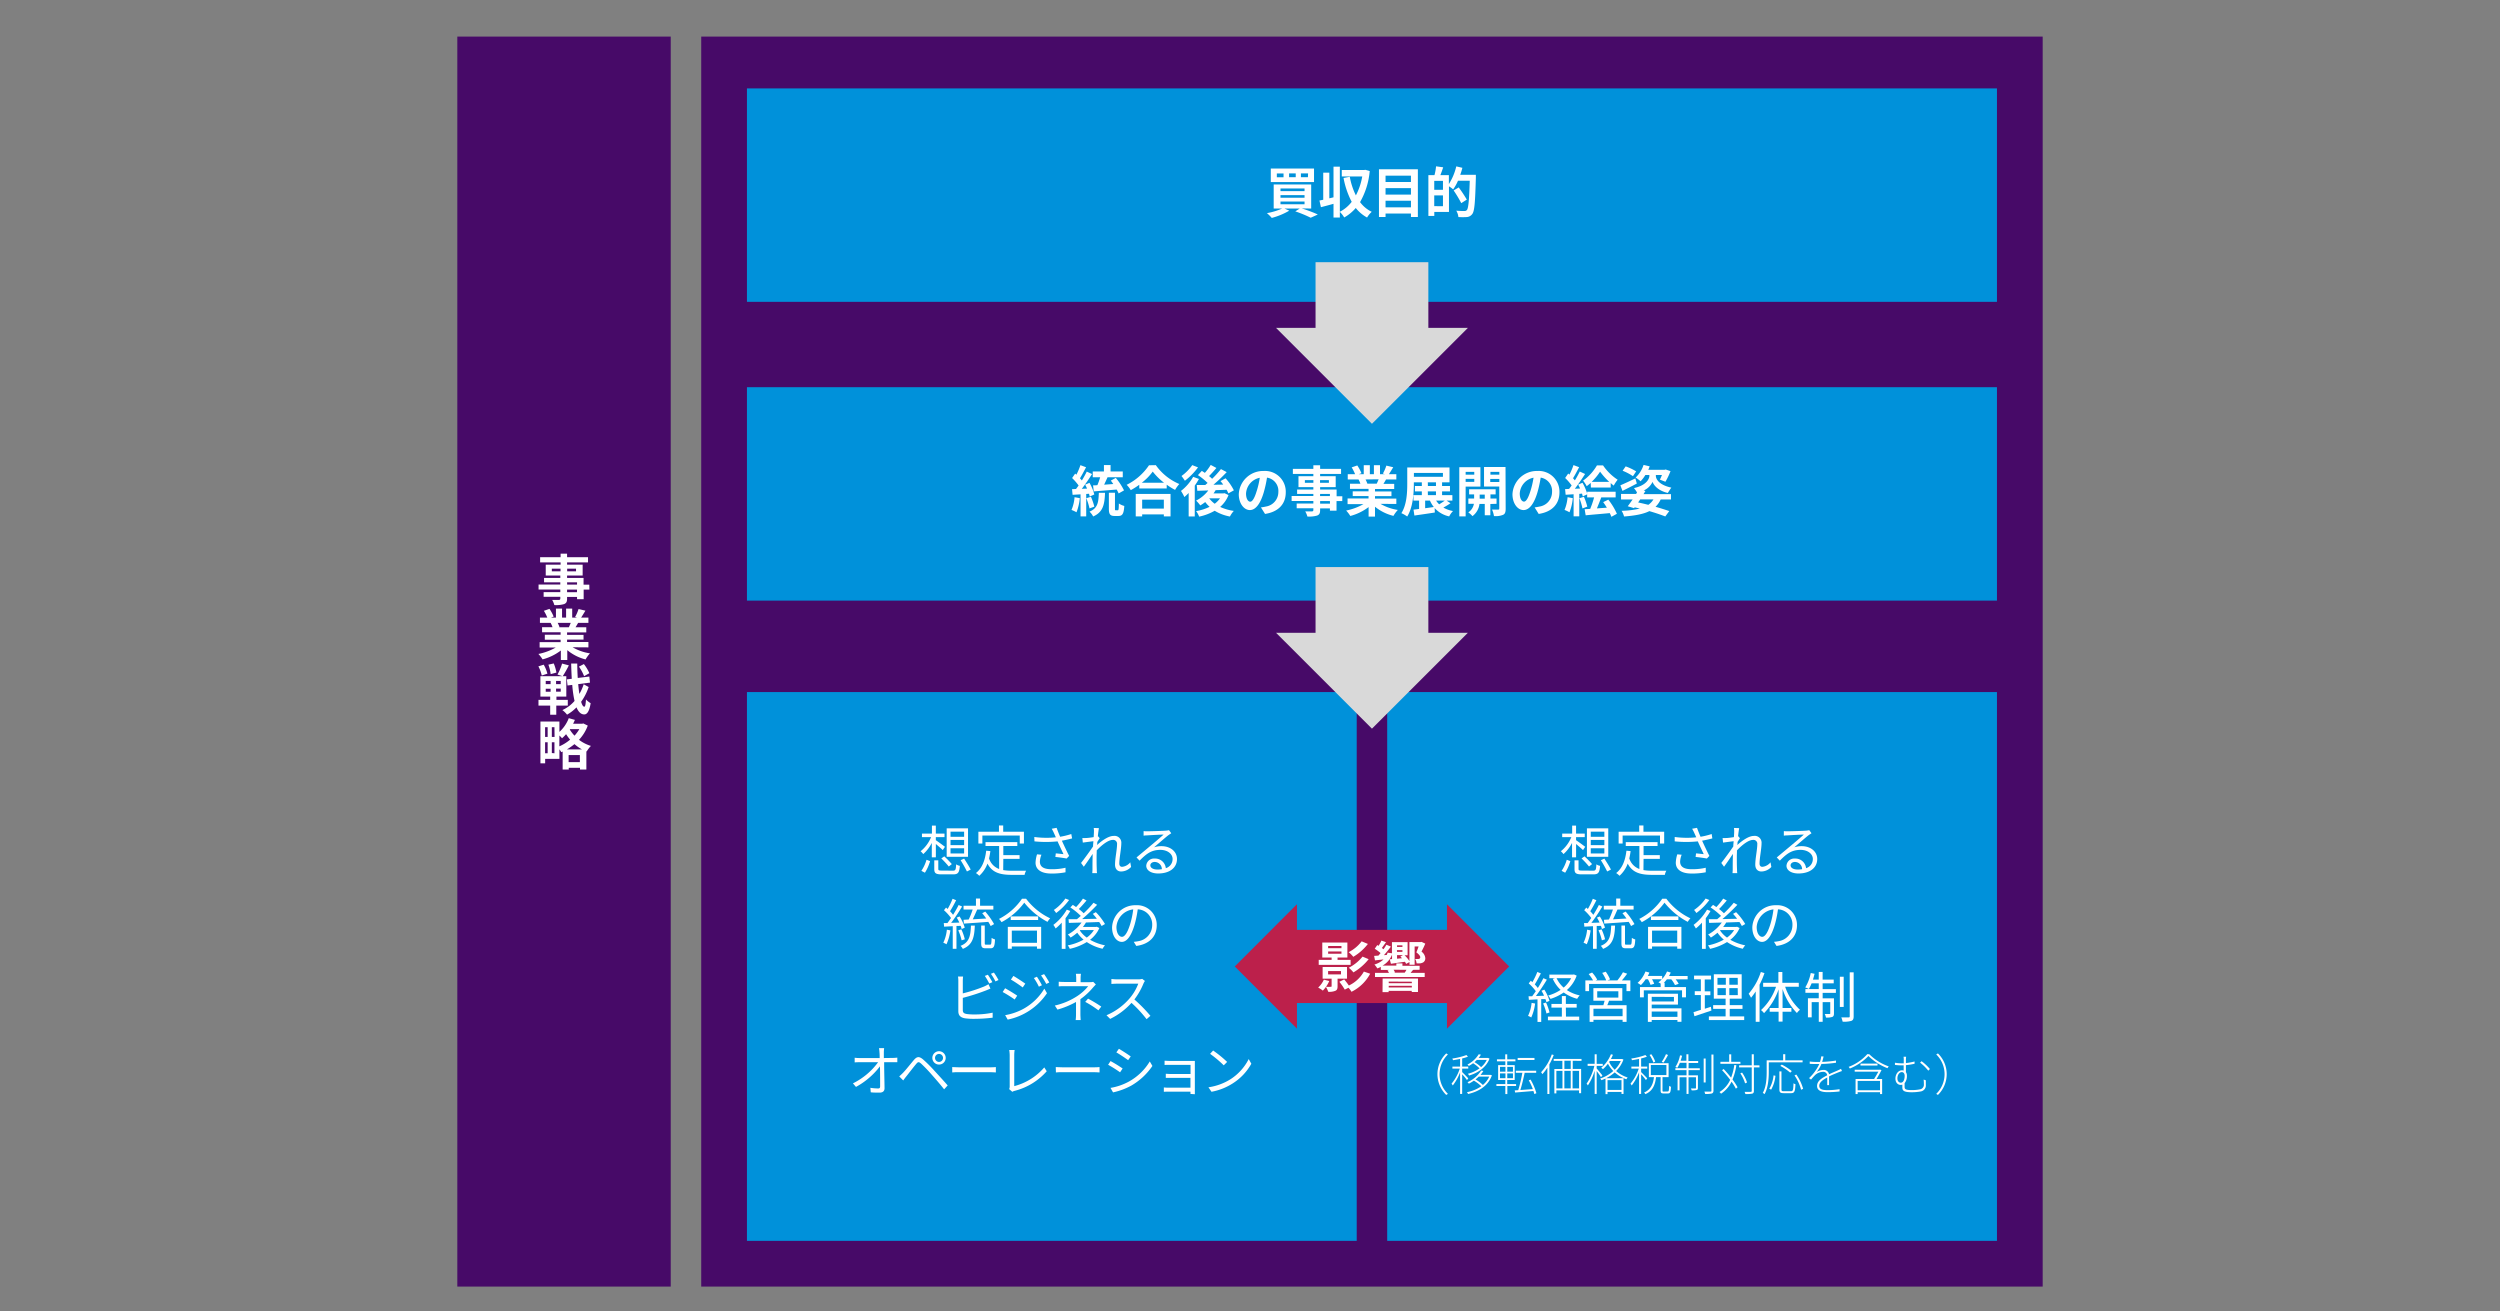 <svg xmlns="http://www.w3.org/2000/svg" viewBox="0 0 820 430"><rect x="0" y="0" width="820" height="430" fill="#808080" stroke="none"/><defs><style>.cls-1{fill:#470a68;}.cls-2{fill:#0091da;}.cls-3{fill:#fff;}.cls-4,.cls-6,.cls-8{fill:none;}.cls-4{stroke:#d9d9d9;stroke-width:37px;}.cls-4,.cls-6{stroke-miterlimit:10;}.cls-5{fill:#d9d9d9;}.cls-6{stroke:#bc204b;stroke-width:24px;}.cls-7{fill:#bc204b;}</style></defs><g id="レイヤー_2" data-name="レイヤー 2"><g id="レイヤー_1-2" data-name="レイヤー 1"><rect class="cls-1" x="230" y="12" width="440" height="410"/><rect class="cls-1" x="150" y="12" width="70" height="410"/><rect class="cls-2" x="245" y="29" width="410" height="70"/><path class="cls-3" d="M427,68.36c1.91.61,4,1.4,5.24,2l-2.33,1.06a39.2,39.2,0,0,0-5.05-2.09l1.45-.93h-5l1.57.7a23,23,0,0,1-5.74,2.38,13.87,13.87,0,0,0-1.59-1.57,21.79,21.79,0,0,0,5-1.51h-2.78v-7.9h12.3v7.9Zm4-8.64H416.82V55.29H431ZM421,56.89H418.8v1.25H421Zm-1,5.8h7.89v-.88H420Zm0,2.16h7.89V64H420ZM420,67h7.89v-.9H420Zm5-10.12h-2.18v1.25h2.18Zm4.05,0H426.7v1.25H429Z"/><path class="cls-3" d="M449.27,56.1a24.84,24.84,0,0,1-3.17,10.19,10.4,10.4,0,0,0,3.83,3.19,7.77,7.77,0,0,0-1.53,1.87,12.24,12.24,0,0,1-3.71-3.13,14.17,14.17,0,0,1-3.79,3.11,8.32,8.32,0,0,0-1.43-1.82v1.84h-2.08v-4.5c-1.44.41-2.9.79-4.13,1.11l-.48-2.19,1.24-.25V56.64h2v8.41l1.37-.33V54.66h2.08v14.8a11.59,11.59,0,0,0,3.89-3.26,27.5,27.5,0,0,1-2.68-7.83l2.05-.38a22.77,22.77,0,0,0,2,6.1,21.08,21.08,0,0,0,2.09-6.22H440.1V55.76h7.35l.36-.07Z"/><path class="cls-3" d="M465.06,55.53V71.17h-2.27V70.05h-8.33v1.12H452.3V55.53Zm-10.6,2.08v2.08h8.33V57.61Zm0,4.09v2.12h8.33V61.7ZM462.79,68V65.84h-8.33V68Z"/><path class="cls-3" d="M484.08,57.33s0,.72,0,1c-.23,8-.43,10.91-1.17,11.86a2.42,2.42,0,0,1-1.73,1,21.08,21.08,0,0,1-2.83,0,4.89,4.89,0,0,0-.7-2.09c1.16.11,2.22.11,2.69.11a1,1,0,0,0,.79-.31c.52-.58.75-3.28.95-9.63h-3.85a15.36,15.36,0,0,1-1.59,2.84,12.52,12.52,0,0,0-1.38-1v8.4h-4.81v1.32h-1.94V57.45h2a18.28,18.28,0,0,0,.52-2.9l2.34.33c-.3.9-.63,1.8-.93,2.57h2.79v2.92a18.63,18.63,0,0,0,2.43-5.8l2,.47a21.49,21.49,0,0,1-.7,2.29Zm-10.79,2h-2.86v2.92h2.86Zm0,8.3V64.09h-2.86v3.53Zm6-1a38.74,38.74,0,0,0-2.5-4.16l1.67-1a44.21,44.21,0,0,1,2.65,4Z"/><rect class="cls-2" x="245" y="127" width="410" height="70"/><path class="cls-3" d="M354.17,163.39a16.68,16.68,0,0,1-1.08,4.64,10.78,10.78,0,0,0-1.64-.77,13,13,0,0,0,1-4.18Zm2.11-1.37v7.36h-1.86v-7.24l-2.61.16-.18-1.85,1.3-.06c.27-.34.56-.74.85-1.15a17.72,17.72,0,0,0-2.13-2.44l1-1.46.41.36a22.3,22.3,0,0,0,1.32-3.13l1.85.69c-.65,1.22-1.37,2.62-2,3.61.22.26.44.49.62.72.61-1,1.18-2,1.6-2.91l1.74.81c-1,1.56-2.23,3.38-3.36,4.84l1.73-.07c-.2-.45-.42-.9-.63-1.3l1.42-.59a15.46,15.46,0,0,1,1.58,3.81l-1.51.69a9.48,9.48,0,0,0-.23-.92Zm1.08,4.74a20.5,20.5,0,0,0-1.05-3.35l1.52-.47a20.11,20.11,0,0,1,1.11,3.24Zm5.09-5.13c-.14,3.81-.63,6.35-3.89,7.77a5.7,5.7,0,0,0-1.2-1.58c2.72-1.14,2.95-3.06,3.06-6.19Zm-3.92-2.43c.43,0,.92,0,1.42-.08a23.61,23.61,0,0,0,.9-2.57h-2.43v-1.91h3.67v-2.09h2.18v2.09h4v1.91h-5c-.36.81-.75,1.67-1.11,2.43l3-.22c-.27-.39-.54-.77-.81-1.13l1.63-.88a20.44,20.44,0,0,1,2.7,4.1l-1.76,1a11.94,11.94,0,0,0-.65-1.28l-7.52.61Zm8.08,8.17c.29,0,.34-.29.38-2.23a5.46,5.46,0,0,0,1.78.81c-.16,2.61-.65,3.29-1.94,3.29h-1.19c-1.57,0-1.93-.61-1.93-2.43v-5.2h2v5.18c0,.52,0,.58.29.58Z"/><path class="cls-3" d="M379.11,152.57a18,18,0,0,0,7.71,6.19,10.17,10.17,0,0,0-1.39,1.93,21.41,21.41,0,0,1-2.75-1.71v1.24h-9V159a25.27,25.27,0,0,1-2.79,1.77,8.54,8.54,0,0,0-1.35-1.75,19,19,0,0,0,7.33-6.41ZM372.52,162h11.42v7.38h-2.2v-.66h-7.11v.66h-2.11Zm9.27-3.67a20,20,0,0,1-3.69-3.65,18.25,18.25,0,0,1-3.58,3.65Zm-7.16,5.56v2.94h7.11v-2.94Z"/><path class="cls-3" d="M393.25,157.1a21.76,21.76,0,0,1-1.37,2.18V169.4h-2v-7.7a17.22,17.22,0,0,1-1.41,1.33,13.22,13.22,0,0,0-1.11-2,15.34,15.34,0,0,0,4-4.63Zm-.3-3.8a22.16,22.16,0,0,1-4.31,4.39,16.19,16.19,0,0,0-1.11-1.56,15.11,15.11,0,0,0,3.53-3.57Zm10,9.08a9.81,9.81,0,0,1-2.74,3.89,16.22,16.22,0,0,0,4.48,1.31,8,8,0,0,0-1.27,1.84,14.63,14.63,0,0,1-5-1.89,17.87,17.87,0,0,1-5.1,1.93,6.92,6.92,0,0,0-1-1.82,15.54,15.54,0,0,0,4.43-1.41,9.63,9.63,0,0,1-1.43-1.56,17.32,17.32,0,0,1-1.62,1.11,12.48,12.48,0,0,0-1.38-1.58,11.56,11.56,0,0,0,4-3.33l-3.6.11-.18-1.89c.81,0,1.75,0,2.77,0,.26-.22.53-.45.78-.68a20.9,20.9,0,0,0-3.17-2.57l1.28-1.39,1,.65a18.12,18.12,0,0,0,1.92-2.61l1.86,1c-.78.93-1.66,1.9-2.41,2.66.37.31.73.61,1,.9a31.4,31.4,0,0,0,2.9-3.19l1.89,1A56.63,56.63,0,0,1,398,159l3.22-.05c-.29-.41-.59-.79-.9-1.15l1.66-.92a17.56,17.56,0,0,1,2.73,3.95l-1.8,1a10,10,0,0,0-.59-1.19c-1.19.06-2.41.09-3.58.13-.22.36-.45.72-.7,1.06h3.25l.34-.07Zm-6.3,1.1a8.22,8.22,0,0,0,1.78,1.75,8.28,8.28,0,0,0,1.73-1.77h-3.49Z"/><path class="cls-3" d="M413.59,166.43a16.31,16.31,0,0,0,1.66-.29,4.82,4.82,0,0,0,4.05-4.77,4.41,4.41,0,0,0-3.72-4.71,39.08,39.08,0,0,1-1.07,4.84c-1.06,3.6-2.61,5.8-4.55,5.8s-3.64-2.18-3.64-5.19a8,8,0,0,1,8.21-7.63,6.8,6.8,0,0,1,7.2,7c0,3.74-2.3,6.4-6.8,7.09Zm-1.38-5.4a28.16,28.16,0,0,0,1-4.32,5.59,5.59,0,0,0-4.51,5.17c0,1.8.72,2.68,1.38,2.68S411.49,163.44,412.21,161Z"/><path class="cls-3" d="M440.26,164.36h-1.88v3.13h-2.17v-.74H433v.56c0,1.07-.26,1.5-1,1.8a9.4,9.4,0,0,1-3.18.31,6.74,6.74,0,0,0-.71-1.69c.87,0,1.93,0,2.22,0s.45-.13.45-.46v-.56h-5.47v-1.54h5.47v-.85h-7.13v-1.63h7.13V162h-5.33v-1.44h5.33v-.79h-4.88v-3.57h4.88v-.74h-6.72v-1.68h6.72v-1.18H433v1.18h6.87v1.68H433v.74h5.11v3.57H433v.79h5.41v2.22h1.88Zm-9.47-6v-.87H428v.87Zm2.18-.87v.87h2.91v-.87Zm0,5.23h3.24V162H433Zm3.24,1.63H433v.85h3.24Z"/><path class="cls-3" d="M452.79,165.26a15.88,15.88,0,0,0,5.7,2,10.56,10.56,0,0,0-1.44,1.95,15.39,15.39,0,0,1-6.05-3v3.24h-2.1v-3.13a17.08,17.08,0,0,1-6,2.92,10.17,10.17,0,0,0-1.37-1.78,19,19,0,0,0,5.69-2.11H442V163.5h6.88v-.8h-5.19v-1.54h5.19v-.81h-6.09v-1.68h3.42a7.24,7.24,0,0,0-.61-1.4l.22,0h-3.76v-1.74h2.41a15,15,0,0,0-1.12-2.23l1.84-.63a13.87,13.87,0,0,1,1.37,2.54l-.89.32h1.64v-2.94h2v2.94h1.33v-2.94h2v2.94h1.6l-.65-.2a15.41,15.41,0,0,0,1.14-2.61l2.25.54c-.51.83-1,1.64-1.41,2.27H458v1.74h-3.38c-.29.53-.58,1-.85,1.44h3.53v1.68H451v.81h5.4v1.54H451v.8h7v1.76Zm-4.9-8a8.44,8.44,0,0,1,.61,1.39l-.3,0h3.36c.22-.43.43-.95.63-1.44Z"/><path class="cls-3" d="M475.76,165.06a20.57,20.57,0,0,1-2.34,1.42,9.71,9.71,0,0,0,3.17,1.14,7.22,7.22,0,0,0-1.26,1.76,9,9,0,0,1-4.77-2.73l.07,1.45c-2.34.38-4.84.72-6.71,1l-.29-1.94c.54-.06,1.17-.13,1.83-.22V164.2h-1.85v-1.8h2.75v-1.23H464.1V159.4h2.26v-1.2h-2.62v.44c0,3.15-.29,7.83-2.18,10.78a9.22,9.22,0,0,0-1.91-1.1c1.78-2.77,1.93-6.82,1.93-9.68v-5.31h13.86v4.87H473v1.2h2.59v1.77H473v1.23h3.38v1.8h-1.89Zm-12-8.67h9.52v-1.26h-9.52Zm3.69,10.31c.91-.13,1.89-.25,2.84-.4a9.07,9.07,0,0,1-1.26-2.1h-1.58Zm.9-7.3H471v-1.2h-2.68Zm0,3H471v-1.23h-2.68Zm2.7,1.8a6.78,6.78,0,0,0,1,1.22c.63-.38,1.31-.83,1.83-1.22Z"/><path class="cls-3" d="M480.73,159.61v9.76h-2.08V153.24h6.93v6.37Zm0-4.84v.92h2.83v-.92Zm2.83,3.29v-1h-2.83v1Zm5.27,7.25V169H487v-3.71h-1.73a5.87,5.87,0,0,1-2.3,4,7.71,7.71,0,0,0-1.37-1.23,4.2,4.2,0,0,0,1.84-2.81h-1.82v-1.74h1.89v-1.35h-1.64v-1.69h8.7v1.69h-1.7v1.35h2v1.74ZM487,163.57v-1.35h-1.67v1.35Zm6.86,3.29c0,1.1-.2,1.7-.84,2a6.45,6.45,0,0,1-3,.41,7.83,7.83,0,0,0-.64-2.12c.81,0,1.69,0,2,0s.38-.11.38-.36v-7.21h-5v-6.4h7.05Zm-5-12.09v.92h2.92v-.92Zm2.92,3.33v-1H488.8v1Z"/><path class="cls-3" d="M503.36,166.43a16.82,16.82,0,0,0,1.66-.29,4.83,4.83,0,0,0,4.05-4.77,4.41,4.41,0,0,0-3.73-4.71,39,39,0,0,1-1.06,4.84c-1.06,3.6-2.61,5.8-4.56,5.8s-3.63-2.18-3.63-5.19a8,8,0,0,1,8.21-7.63,6.8,6.8,0,0,1,7.2,7c0,3.74-2.31,6.4-6.81,7.09ZM502,161a28.16,28.16,0,0,0,1-4.32,5.6,5.6,0,0,0-4.52,5.17c0,1.8.72,2.68,1.39,2.68S501.25,163.44,502,161Z"/><path class="cls-3" d="M515.87,163.39a16.34,16.34,0,0,1-1.08,4.64,10.66,10.66,0,0,0-1.63-.77,13.27,13.27,0,0,0,1-4.18Zm11.65.49a21.19,21.19,0,0,1,2.82,4.64l-1.8,1a10.74,10.74,0,0,0-.54-1.22c-2.79.27-5.74.5-7.9.72l-.34-2,1.82-.1a27.77,27.77,0,0,0,1.28-3.77h-2.27v-1l-1.46.67a9.48,9.48,0,0,0-.23-.92L518,162v7.36h-1.86v-7.24l-2.61.16-.18-1.85,1.3-.06c.27-.33.56-.73.85-1.14a17.7,17.7,0,0,0-2.13-2.45l1-1.46.41.36a22.3,22.3,0,0,0,1.32-3.13l1.85.69c-.65,1.22-1.37,2.62-2,3.61.21.26.43.49.61.72a31.26,31.26,0,0,0,1.6-2.91l1.75.81c-1,1.56-2.24,3.38-3.37,4.84l1.73-.07c-.2-.45-.42-.9-.63-1.3l1.42-.59a16.6,16.6,0,0,1,1.53,3.56v-.63h9.34v1.87h-4.72c-.45,1.25-1,2.54-1.42,3.6l3.26-.23c-.39-.65-.81-1.28-1.21-1.82Zm-8-.94a19.18,19.18,0,0,1,1.11,3.24l-1.58.58a20.5,20.5,0,0,0-1-3.35Zm2.23-4.55a16.29,16.29,0,0,1-1.31,1.08,10.38,10.38,0,0,0-1.19-1.82,16.26,16.26,0,0,0,4.55-5h2a17.11,17.11,0,0,0,4.79,4.7,11,11,0,0,0-1.28,1.93c-.34-.26-.7-.54-1-.85v1.48h-6.5Zm6.08-.33a23.29,23.29,0,0,1-3-3.35,19.35,19.35,0,0,1-2.77,3.35Z"/><path class="cls-3" d="M536.88,158.6c-1.58.85-3.31,1.71-4.71,2.41l-.69-1.83c1.24-.52,3.12-1.39,4.92-2.27Zm2.81,2.47c-.2.32-.4.65-.61,1h9v1.76h-3.38a7.9,7.9,0,0,1-1.69,2.4c1.74.48,3.31,1,4.51,1.4l-1.31,1.77c-1.37-.54-3.19-1.16-5.22-1.75-2,1-4.75,1.49-8.3,1.76a6.58,6.58,0,0,0-.81-1.87,27.37,27.37,0,0,0,6-.74c-.56-.12-1.14-.27-1.71-.39l-.2.27-2.07-.63c.48-.61,1-1.39,1.6-2.22H531.7V162h4.95l.29-.47a10.59,10.59,0,0,0-1-1.44c4.1-.88,5.06-3.08,5.06-4v-.29h-1.32a10.74,10.74,0,0,1-1.58,2.06,10.61,10.61,0,0,0-1.62-1.23,9.7,9.7,0,0,0,2.61-4.14l2,.47a12.08,12.08,0,0,1-.45,1.13H546l.33-.1,1.6.54a22.74,22.74,0,0,1-1.67,3.49l-1.82-.7a13.91,13.91,0,0,0,.68-1.52h-2v.29c0,.85.77,2.92,5.08,3.85-.36.47-.85,1.28-1.16,1.75-3.09-.7-4.6-2.47-5-3.64a5.8,5.8,0,0,1-2.88,2.81Zm-4.08-4.88a17.17,17.17,0,0,0-3.39-1.78l1-1.44a18.67,18.67,0,0,1,3.44,1.64ZM538,163.8c-.24.35-.45.67-.69,1,1.12.24,2.25.51,3.35.78a5.89,5.89,0,0,0,1.67-1.77Z"/><path class="cls-3" d="M193.32,193.4h-1.88v3.13h-2.17v-.74H186v.56c0,1.07-.26,1.5-1,1.8a9.4,9.4,0,0,1-3.18.31,6.74,6.74,0,0,0-.71-1.69c.87,0,1.93,0,2.22,0s.45-.12.45-.45v-.56h-5.47v-1.54h5.47v-.85h-7.13v-1.64h7.13V191h-5.33v-1.44h5.33v-.79H179v-3.57h4.88v-.74h-6.72v-1.69h6.72v-1.17H186v1.17h6.87v1.69H186v.74h5.11v3.57H186v.79h5.41v2.21h1.88Zm-9.47-6v-.87H181v.87Zm2.18-.87v.87h2.91v-.87Zm0,5.22h3.24V191H186Zm3.24,1.64H186v.85h3.24Z"/><path class="cls-3" d="M187.81,212.3a16,16,0,0,0,5.7,2,10.56,10.56,0,0,0-1.44,2,15.28,15.28,0,0,1-6-3.05v3.24h-2.11v-3.13a17,17,0,0,1-6,2.92,10.17,10.17,0,0,0-1.37-1.78,19,19,0,0,0,5.69-2.11H177v-1.76h6.88v-.8h-5.18V208.2h5.18v-.81h-6.08v-1.68h3.42a8,8,0,0,0-.62-1.4l.22,0H177.1v-1.74h2.41a15,15,0,0,0-1.12-2.23l1.84-.63a13.52,13.52,0,0,1,1.37,2.53l-.88.33h1.63v-2.94h2v2.94h1.33v-2.94h2v2.94h1.6l-.65-.2a14,14,0,0,0,1.14-2.61l2.25.54c-.51.83-1,1.64-1.41,2.27H193v1.74h-3.38c-.29.52-.58,1-.85,1.44h3.53v1.68H186v.81h5.4v1.54H186v.8h7v1.76Zm-4.9-8a8.44,8.44,0,0,1,.61,1.39l-.3.05h3.36c.22-.43.44-1,.63-1.44Z"/><path class="cls-3" d="M182.46,231.43v3h-2v-3h-3.84v-1.88h3.84v-1.07h-3.21v-6.69h7.24l-1.64-.54a16.9,16.9,0,0,0,1.51-3.6l2.22.59a35.89,35.89,0,0,1-2,3.55h1.17v6.69h-3.24v1.07h3.73v1.88Zm-4.77-9.86a11.76,11.76,0,0,0-1.1-3l1.75-.56a12,12,0,0,1,1.21,2.95ZM179,224.4h1.6v-1.05H179Zm0,2.5h1.6v-1H179Zm1.62-5.79a14,14,0,0,0-.75-3.1l1.76-.4a14.31,14.31,0,0,1,.88,3Zm3.3,2.24h-1.53v1.05h1.53Zm0,2.52h-1.53v1h1.53Zm9.16-.53a17.91,17.91,0,0,1-2.47,4.85c.29,1,.63,1.57,1,1.61s.49-.83.59-2.38a6.75,6.75,0,0,0,1.53,1.22c-.46,3-1.36,3.73-2.12,3.69-1.08,0-1.91-.86-2.52-2.32a13.31,13.31,0,0,1-3.1,2.4,7.57,7.57,0,0,0-1.54-1.5,11.66,11.66,0,0,0,4-3,36.22,36.22,0,0,1-.75-5.26l-1.55.19-.22-2,1.61-.2c-.09-1.54-.15-3.2-.2-5h2c0,1.65.07,3.24.16,4.73l3.8-.47.22,2-3.87.49c.11,1.17.23,2.27.39,3.22a15.73,15.73,0,0,0,1.41-3.17Zm-1.5-3.55a13.5,13.5,0,0,0-1.69-3.13l1.62-.85a13.47,13.47,0,0,1,1.8,3Z"/><path class="cls-3" d="M192.79,238a13.8,13.8,0,0,1-2.88,4.66,12.53,12.53,0,0,0,3.91,2,10.17,10.17,0,0,0-1.37,1.8l-.12-.06v6h-2.09v-.56h-3.69v.56h-2v-5.89l-.45.2a10.42,10.42,0,0,0-.61-.93v3.13h-4.68v1.47h-1.55V236.66h6.23v3.4a11.84,11.84,0,0,0,3.07-4.5l2,.56a10.94,10.94,0,0,1-.58,1.26h3l.36-.09Zm-14,.52v3.19h.84v-3.19Zm0,8.55h.84v-3.6h-.84Zm3.07-8.55H181v3.19h.9Zm0,8.55v-3.6H181V247Zm1.61-2.27A14.29,14.29,0,0,0,187,242.6a15.33,15.33,0,0,1-1.33-1.79,11.24,11.24,0,0,1-1.33,1.34,8.47,8.47,0,0,0-.86-.9Zm7.41,1a13.23,13.23,0,0,1-2.46-1.73,18.91,18.91,0,0,1-2.47,1.73Zm-.68,4.19v-2.32h-3.69v2.32ZM187,239.16l-.11.14a12,12,0,0,0,1.55,2,12.3,12.3,0,0,0,1.58-2.14Z"/><rect class="cls-2" x="245" y="227" width="200" height="180"/><rect class="cls-2" x="455" y="227" width="200" height="180"/><path class="cls-3" d="M305.63,281.21v-4.73a12.69,12.69,0,0,1-2.81,3.67,5.17,5.17,0,0,0-.86-.94,11.64,11.64,0,0,0,3.44-4.62h-3v-1.17h3.27v-2.63h1.28v2.63h2.85v1.17h-2.85v1c.69.44,2.52,1.8,3,2.16l-.72,1.08c-.47-.45-1.48-1.33-2.27-2v4.37Zm-3.42,4.43A13.13,13.13,0,0,0,303.9,282l1.17.45a14.82,14.82,0,0,1-1.69,3.8Zm10.32-.06c.86,0,1-.25,1.08-2.08a3.28,3.28,0,0,0,1.22.5c-.18,2.25-.59,2.79-2.21,2.79h-3.73c-1.94,0-2.45-.36-2.45-1.75v-2.86h1.32V285c0,.47.18.55,1.22.55Zm-2.81-4.7a34,34,0,0,1,2.48,2.54l-1,.8a29.62,29.62,0,0,0-2.45-2.65Zm7.79.15h-7v-9.34h7Zm-1.28-8.24h-4.46v1.67h4.46Zm0,2.71h-4.46v1.7h4.46Zm0,2.72h-4.46v1.71h4.46Zm0,3.4c.74,1.14,1.72,2.69,2.16,3.6l-1.24.62a38.88,38.88,0,0,0-2.07-3.69Z"/><path class="cls-3" d="M329.05,285.39a16.59,16.59,0,0,0,2.91.21c.65,0,3.75,0,4.61,0a4.07,4.07,0,0,0-.5,1.35h-4.18c-3.72,0-6.41-.64-8-3.69a10,10,0,0,1-2.69,4,5.89,5.89,0,0,0-1.1-.9c2-1.55,3-4.11,3.37-7.33l1.37.13a23.17,23.17,0,0,1-.43,2.39,5.4,5.4,0,0,0,3.31,3.48v-7.55h-4.47v-1.26h10.43v1.26h-4.59v3h5.33v1.24h-5.33Zm-6.83-8.7h-1.31V272.8h6.75v-2.05h1.39v2.05h6.8v3.89h-1.37v-2.63H322.22Z"/><path class="cls-3" d="M351.65,275c-1.1.29-2.27.56-3.36.74.64,1.42,1.61,3.49,2.39,5l-.83.86c-.77-.16-2.54-.41-3.69-.52l.14-1.17c.69.05,1.93.2,2.52.25-.5-1.1-1.4-2.95-1.94-4.19a37.46,37.46,0,0,1-7.58,0l-.05-1.44a29.68,29.68,0,0,0,7.07.11l-.59-1.31a14.77,14.77,0,0,0-.76-1.5l1.6-.3c.44,1.19.76,2,1.16,2.93a25.57,25.57,0,0,0,3.65-.9Zm-10.06,5.35a7.06,7.06,0,0,0-.51,2.25c0,1.57,1.07,2.5,3.73,2.5a18.89,18.89,0,0,0,4.68-.48l0,1.49a23,23,0,0,1-4.68.41c-3.31,0-5.15-1.33-5.15-3.56a10.39,10.39,0,0,1,.49-2.74Z"/><path class="cls-3" d="M371,284.36a4.55,4.55,0,0,1-3.27,1.49c-1.17,0-2-.79-2-2.26,0-2,.66-4.92.66-6.65a1.27,1.27,0,0,0-1.42-1.45c-1.44,0-3.6,1.67-5.24,3.43,0,.76-.05,1.46-.05,2.09,0,1.62,0,2.7.07,4.3,0,.31,0,.76.09,1.08h-1.57c0-.25.06-.77.06-1.06,0-1.71,0-2.59.05-4.57,0-.18,0-.41,0-.68-.86,1.31-2,3-2.9,4.21l-.9-1.24c1-1.25,3-4,3.94-5.42,0-.58.08-1.15.11-1.71-.81.09-2.36.3-3.47.45l-.15-1.5a9.18,9.18,0,0,0,1.17,0c.58,0,1.62-.15,2.54-.29.06-.85.09-1.48.09-1.68a6.75,6.75,0,0,0-.07-1.33l1.71.06c-.09.43-.23,1.44-.36,2.68l.09,0,.52.63c-.22.33-.52.81-.79,1.24,0,.33,0,.67-.09,1,1.39-1.28,3.67-3,5.45-3a2.23,2.23,0,0,1,2.52,2.4c0,1.78-.66,4.86-.66,6.66,0,.61.29,1.08.92,1.08a3.93,3.93,0,0,0,2.68-1.48Z"/><path class="cls-3" d="M384.17,273.31c-.32.21-.72.48-1,.68-.88.67-3.28,2.77-4.64,3.93a7.53,7.53,0,0,1,2.41-.38c3,0,5.11,1.8,5.11,4.21,0,2.88-2.4,4.75-6.16,4.75-2.43,0-3.92-1.08-3.92-2.55a2.53,2.53,0,0,1,2.75-2.34,3.51,3.51,0,0,1,3.67,3.15,3.11,3.11,0,0,0,2.22-3c0-1.74-1.76-3-4-3-2.94,0-4.56,1.24-6.83,3.54l-1-1.06,4.8-4c1-.83,3.21-2.7,4.09-3.5-.93,0-4.44.2-5.36.26a7.8,7.8,0,0,0-1.21.1l0-1.49a10.87,10.87,0,0,0,1.26.05c.91,0,5.14-.12,6.08-.21a6.19,6.19,0,0,0,1-.15Zm-3.08,11.79a2.38,2.38,0,0,0-2.36-2.38c-.81,0-1.42.49-1.42,1.1,0,.88,1,1.39,2.36,1.39A9,9,0,0,0,381.09,285.1Z"/><path class="cls-3" d="M311.72,305.16a15.9,15.9,0,0,1-1.27,4.57,4.87,4.87,0,0,0-1.05-.51,12.79,12.79,0,0,0,1.17-4.28Zm2-1.44v7.48H312.5v-7.41l-2.83.16-.11-1.18,1.19,0c.38-.49.79-1.07,1.19-1.66a16.14,16.14,0,0,0-2.32-2.56l.68-.87c.18.15.34.31.52.47a22.28,22.28,0,0,0,1.62-3.35l1.17.47a40.91,40.91,0,0,1-2,3.62,13.1,13.1,0,0,1,1,1.17,36.32,36.32,0,0,0,1.82-3.22l1.14.5a61,61,0,0,1-3.59,5.36l2.67-.1a12.37,12.37,0,0,0-.85-1.62l.94-.38a13.94,13.94,0,0,1,1.69,3.68l-1,.45a8.61,8.61,0,0,0-.32-1.05Zm1.69,4.71a17.88,17.88,0,0,0-1.1-3.29l1-.32a16.5,16.5,0,0,1,1.15,3.27Zm4.33-4.83c-.16,3.9-.73,6.33-3.94,7.64a3.33,3.33,0,0,0-.75-1c2.86-1.12,3.29-3.2,3.42-6.65Zm-2-2a26,26,0,0,0,1.3-3.28h-3v-1.23h4.07v-2.36h1.35v2.36h4.36v1.23h-5.29c-.45,1-1,2.25-1.46,3.22l4.41-.27c-.42-.61-.88-1.21-1.32-1.73l1-.54a23.92,23.92,0,0,1,2.9,4.1l-1.12.65a12.49,12.49,0,0,0-.78-1.38c-2.87.23-5.88.43-8,.57l-.12-1.25Zm7,8.25c.38,0,.45-.28.51-2.24a3.44,3.44,0,0,0,1.11.52c-.09,2.32-.41,2.91-1.49,2.91h-1.53c-1.24,0-1.51-.38-1.51-1.71v-5.75H323v5.75c0,.47.05.52.45.52Z"/><path class="cls-3" d="M336.56,294.79a21.32,21.32,0,0,0,7.9,6.42,6.22,6.22,0,0,0-.88,1.16,24.13,24.13,0,0,1-7.62-6.29,22,22,0,0,1-7.46,6.39,5.58,5.58,0,0,0-.83-1.06,20.27,20.27,0,0,0,7.54-6.62Zm-6,9.23h10.94v7.17h-1.37v-.74h-8.26v.74h-1.31Zm9.95-3.44v1.19h-9v-1.19Zm-8.64,4.65v4h8.26v-4Z"/><path class="cls-3" d="M351.05,298.8a19.61,19.61,0,0,1-1.56,2.36v10.06h-1.24v-8.59a18.91,18.91,0,0,1-2,1.91,10,10,0,0,0-.75-1.18,16.8,16.8,0,0,0,4.41-5Zm-.39-3.6a19.13,19.13,0,0,1-4.25,4.27,7.84,7.84,0,0,0-.75-1,14.66,14.66,0,0,0,3.78-3.75Zm9.94,9.18a10,10,0,0,1-3.06,3.87,16.05,16.05,0,0,0,4.91,1.82,5.34,5.34,0,0,0-.81,1.12,15.31,15.31,0,0,1-5.17-2.2,17.89,17.89,0,0,1-5.58,2.23,3.7,3.7,0,0,0-.68-1.13,17.22,17.22,0,0,0,5.2-1.89,11.43,11.43,0,0,1-2.07-2.27,16,16,0,0,1-2.18,1.6,5.11,5.11,0,0,0-.9-1,13.43,13.43,0,0,0,4.49-3.94l-4.16.12-.11-1.22,2.77,0c.4-.34.83-.68,1.24-1.08a22.49,22.49,0,0,0-3.42-2.77l.81-.84c.34.21.71.45,1.07.72a21.54,21.54,0,0,0,2.26-2.78l1.17.62c-.79.95-1.72,2-2.53,2.8a15.82,15.82,0,0,1,1.6,1.39,34.14,34.14,0,0,0,3.22-3.44l1.19.67a63,63,0,0,1-4.92,4.68l4.83-.11c-.42-.56-.89-1.12-1.33-1.6l1-.56a20.65,20.65,0,0,1,3,3.89l-1.12.65a10.11,10.11,0,0,0-.79-1.31l-4.34.16a10.7,10.7,0,0,1-1,1.45h4.32l.21-.07Zm-6.43.79a9,9,0,0,0,2.29,2.36,8.63,8.63,0,0,0,2.33-2.46h-4.53Z"/><path class="cls-3" d="M371.87,308.92a11.69,11.69,0,0,0,1.53-.22,5.33,5.33,0,0,0,4.52-5.27,4.94,4.94,0,0,0-4.74-5.17,36.26,36.26,0,0,1-1.06,5.13c-1.1,3.66-2.52,5.55-4.17,5.55s-3.19-1.84-3.19-4.77a7.61,7.61,0,0,1,7.81-7.26,6.47,6.47,0,0,1,6.84,6.55c0,3.75-2.46,6.25-6.71,6.81Zm-1.17-5.83a29.05,29.05,0,0,0,1-4.81,6.22,6.22,0,0,0-5.51,5.76c0,2.25,1,3.24,1.82,3.24S369.78,306.09,370.7,303.09Z"/><path class="cls-3" d="M315.8,331.26c0,.92.38,1.15,1.26,1.33a17,17,0,0,0,2.38.15,29.08,29.08,0,0,0,6.15-.58v1.64a50.91,50.91,0,0,1-6.22.38,19.57,19.57,0,0,1-2.88-.18c-1.39-.25-2.16-.88-2.16-2.34v-9.9a7.85,7.85,0,0,0-.11-1.46h1.67a12.7,12.7,0,0,0-.09,1.46v4.07a49.76,49.76,0,0,0,6.84-2.2,11.31,11.31,0,0,0,1.59-.81l.63,1.44c-.51.22-1.16.5-1.7.7a67.35,67.35,0,0,1-7.36,2.34Zm8.68-8.66a21.12,21.12,0,0,0-1.46-2.5l1-.39a25.5,25.5,0,0,1,1.48,2.44ZM326,319a23.83,23.83,0,0,1,1.51,2.45l-1,.45a18.63,18.63,0,0,0-1.49-2.49Z"/><path class="cls-3" d="M333.64,326.58l-.83,1.26a38.8,38.8,0,0,0-3.94-2.46l.81-1.23C330.74,324.73,332.84,326,333.64,326.58Zm2.08,4.3a18.29,18.29,0,0,0,6.82-6.6l.87,1.49a20.42,20.42,0,0,1-12.89,8.66l-.83-1.46A19.32,19.32,0,0,0,335.72,330.88Zm.58-8.24-.85,1.24c-.86-.66-2.82-2-3.87-2.57l.81-1.21C333.46,320.7,335.53,322.08,336.3,322.64Zm5.45.52-1,.47a18.67,18.67,0,0,0-1.64-2.83l1-.43A26.71,26.71,0,0,1,341.75,323.16Zm2.42-.9-1,.47a22.56,22.56,0,0,0-1.71-2.79l1-.43A26.67,26.67,0,0,1,344.17,322.26Z"/><path class="cls-3" d="M359.44,322.91c-.33.34-.72.76-1,1.08a22,22,0,0,1-4.07,3.74c0,1.48,0,3.64,0,4.85,0,.63.06,1.42.09,2h-1.64a15.34,15.34,0,0,0,.11-2c0-1.05,0-2.7,0-3.93a28.15,28.15,0,0,1-6.08,2.5l-.87-1.33a22.45,22.45,0,0,0,7.29-3.06,15.56,15.56,0,0,0,3.66-3.29h-7.47c-.63,0-1.66,0-2.2.07V322c.56.07,1.57.09,2.18.09H353V321a10.92,10.92,0,0,0-.11-1.59h1.66a9.68,9.68,0,0,0-.11,1.59v1.15h3a4.29,4.29,0,0,0,1.13-.11Zm-2.56,4.64a46.21,46.21,0,0,1,4.34,2.61l-.94,1.23a31.43,31.43,0,0,0-4.33-2.77Z"/><path class="cls-3" d="M375.53,321.76a5,5,0,0,0-.45.79,22.61,22.61,0,0,1-3,5.27,50.14,50.14,0,0,1,5.26,5.37l-1.26,1.1a40.62,40.62,0,0,0-4.95-5.35,22.75,22.75,0,0,1-7,5.26L362.93,333a20.59,20.59,0,0,0,7.42-5.35,16,16,0,0,0,3-5h-7c-.63,0-1.62.07-1.81.09v-1.64a17.85,17.85,0,0,0,1.81.13h6.95a4.79,4.79,0,0,0,1.35-.16Z"/><path class="cls-3" d="M292.79,347a13.87,13.87,0,0,0,1.53-.1v1.51c-.42,0-1.05,0-1.48,0H290c0,2.7.11,6.28.13,8.53,0,.94-.56,1.44-1.64,1.44-.92,0-2,0-2.88-.1l-.13-1.48a17.56,17.56,0,0,0,2.54.22c.52,0,.66-.24.66-.72,0-1.44,0-4.13-.05-6.54a24.82,24.82,0,0,1-7.87,6.75l-1-1.17a22.65,22.65,0,0,0,8.26-6.93H282c-.59,0-1.11,0-1.67.06v-1.53a12.61,12.61,0,0,0,1.65.1h6.55c0-.72,0-1.33-.05-1.74a12.76,12.76,0,0,0-.16-1.51H290a10.84,10.84,0,0,0-.1,1.51l0,1.74Z"/><path class="cls-3" d="M296.2,351.88c.86-.88,2.43-2.88,3.56-4.21,1-1.14,1.7-1.26,3-.18a45,45,0,0,1,3.73,3.72c1.2,1.3,3,3.26,4.35,4.81l-1.17,1.28c-1.26-1.62-2.89-3.48-4.05-4.79a46.85,46.85,0,0,0-3.51-3.66c-.75-.63-1-.61-1.62.15-.86,1-2.37,3-3.18,4-.38.47-.78,1-1.05,1.39l-1.31-1.33C295.39,352.67,295.73,352.35,296.2,351.88ZM308,344.8a2.19,2.19,0,1,1-2.19,2.2A2.19,2.19,0,0,1,308,344.8Zm0,3.51a1.31,1.31,0,1,0,0-2.62,1.31,1.31,0,1,0,0,2.62Z"/><path class="cls-3" d="M312.33,350c.54,0,1.49.09,2.5.09h9.86c.9,0,1.55-.06,1.95-.09v1.76c-.36,0-1.12-.09-1.93-.09h-9.88c-1,0-1.95,0-2.5.09Z"/><path class="cls-3" d="M331,357.22a2,2,0,0,0,.18-.88V346.05a12.6,12.6,0,0,0-.15-1.64h1.77a11.86,11.86,0,0,0-.13,1.64v10.2a19.38,19.38,0,0,0,9.85-6.14l.81,1.26a20.92,20.92,0,0,1-10.53,6.43,2.44,2.44,0,0,0-.76.32Z"/><path class="cls-3" d="M346.29,350c.54,0,1.49.09,2.5.09h9.86c.9,0,1.55-.06,2-.09v1.76c-.36,0-1.12-.09-1.93-.09h-9.88c-1,0-2,0-2.5.09Z"/><path class="cls-3" d="M368.22,350.46l-.83,1.26a39.35,39.35,0,0,0-3.93-2.47l.8-1.22A46.4,46.4,0,0,1,368.22,350.46Zm2.08,4.28a18.37,18.37,0,0,0,6.83-6.59l.86,1.48a21.17,21.17,0,0,1-6.91,6.44,22.1,22.1,0,0,1-6,2.23l-.83-1.47A19.07,19.07,0,0,0,370.3,354.74Zm.58-8.23-.85,1.23c-.86-.65-2.8-1.95-3.87-2.56L367,344C368,344.57,370.11,345.94,370.88,346.51Z"/><path class="cls-3" d="M390.47,358.81c0-.16,0-.45,0-.74h-7.26c-.55,0-1.19,0-1.47.05v-1.44a12.15,12.15,0,0,0,1.47.08h7.26v-3.21H384c-.63,0-1.26,0-1.62,0V352.2c.34,0,1,.07,1.6.07h6.52v-3h-6.68c-.47,0-1.51,0-1.84.05v-1.4c.35,0,1.37.07,1.84.07h7c.39,0,.86,0,1.09,0,0,.2,0,.58,0,.92v9c0,.28,0,.72,0,1Z"/><path class="cls-3" d="M403.58,354a17,17,0,0,0,6-6.63l.86,1.53a17.91,17.91,0,0,1-6,6.39,19.32,19.32,0,0,1-7.07,2.81l-1-1.47A18.52,18.52,0,0,0,403.58,354Zm-1.06-5.71-1.13,1.14a37.17,37.17,0,0,0-4.48-3.77l1-1.09A38.57,38.57,0,0,1,402.52,348.33Z"/><path class="cls-3" d="M515.63,281.21v-4.73a12.69,12.69,0,0,1-2.81,3.67,5.17,5.17,0,0,0-.86-.94,11.64,11.64,0,0,0,3.44-4.62h-3v-1.17h3.27v-2.63h1.28v2.63h2.85v1.17h-2.85v1c.69.44,2.52,1.8,3,2.16l-.72,1.08c-.47-.45-1.48-1.33-2.27-2v4.37Zm-3.42,4.43A13.13,13.13,0,0,0,513.9,282l1.17.45a14.82,14.82,0,0,1-1.69,3.8Zm10.32-.06c.86,0,1-.25,1.08-2.08a3.28,3.28,0,0,0,1.22.5c-.18,2.25-.59,2.79-2.21,2.79h-3.73c-1.94,0-2.45-.36-2.45-1.75v-2.86h1.32V285c0,.47.18.55,1.22.55Zm-2.81-4.7a34,34,0,0,1,2.48,2.54l-1,.8a29.62,29.62,0,0,0-2.45-2.65Zm7.79.15h-7v-9.34h7Zm-1.28-8.24h-4.46v1.67h4.46Zm0,2.71h-4.46v1.7h4.46Zm0,2.72h-4.46v1.71h4.46Zm0,3.4c.74,1.14,1.72,2.69,2.16,3.6l-1.24.62a38.88,38.88,0,0,0-2.07-3.69Z"/><path class="cls-3" d="M539.05,285.39a16.59,16.59,0,0,0,2.91.21c.65,0,3.75,0,4.61,0a4.07,4.07,0,0,0-.5,1.35h-4.18c-3.72,0-6.41-.64-8-3.69a10,10,0,0,1-2.69,4,5.89,5.89,0,0,0-1.1-.9c2-1.55,3-4.11,3.37-7.33l1.37.13a23.17,23.17,0,0,1-.43,2.39,5.4,5.4,0,0,0,3.31,3.48v-7.55h-4.47v-1.26h10.43v1.26h-4.59v3h5.33v1.24h-5.33Zm-6.83-8.7h-1.31V272.8h6.75v-2.05h1.39v2.05h6.8v3.89h-1.37v-2.63H532.22Z"/><path class="cls-3" d="M561.65,275c-1.1.29-2.27.56-3.36.74.64,1.42,1.61,3.49,2.39,5l-.83.86c-.77-.16-2.54-.41-3.69-.52l.14-1.17c.69.05,1.93.2,2.52.25-.5-1.1-1.4-2.95-1.94-4.19a37.46,37.46,0,0,1-7.58,0l0-1.44a29.68,29.68,0,0,0,7.07.11l-.59-1.31a14.77,14.77,0,0,0-.76-1.5l1.6-.3c.44,1.19.76,2,1.16,2.93a25.57,25.57,0,0,0,3.65-.9Zm-10.06,5.35a7.06,7.06,0,0,0-.51,2.25c0,1.57,1.07,2.5,3.73,2.5a18.89,18.89,0,0,0,4.68-.48l0,1.49a23,23,0,0,1-4.68.41c-3.31,0-5.15-1.33-5.15-3.56a10.39,10.39,0,0,1,.49-2.74Z"/><path class="cls-3" d="M581,284.36a4.55,4.55,0,0,1-3.27,1.49c-1.17,0-2-.79-2-2.26,0-2,.66-4.92.66-6.65a1.27,1.27,0,0,0-1.42-1.45c-1.44,0-3.6,1.67-5.24,3.43,0,.76-.05,1.46-.05,2.09,0,1.62,0,2.7.07,4.3,0,.31,0,.76.09,1.08h-1.57c0-.25.06-.77.06-1.06,0-1.71,0-2.59.05-4.57,0-.18,0-.41,0-.68-.86,1.31-2,3-2.9,4.21l-.9-1.24c1-1.25,3-4,3.94-5.42,0-.58.08-1.15.11-1.71-.81.09-2.36.3-3.47.45l-.15-1.5a9.18,9.18,0,0,0,1.17,0c.58,0,1.62-.15,2.54-.29.06-.85.09-1.48.09-1.68a6.75,6.75,0,0,0-.07-1.33l1.71.06c-.09.43-.23,1.44-.36,2.68l.09,0,.52.63c-.22.33-.52.81-.79,1.24,0,.33,0,.67-.09,1,1.39-1.28,3.67-3,5.45-3a2.23,2.23,0,0,1,2.52,2.4c0,1.78-.66,4.86-.66,6.66,0,.61.29,1.08.92,1.08a3.93,3.93,0,0,0,2.68-1.48Z"/><path class="cls-3" d="M594.17,273.31c-.32.21-.72.48-1,.68-.88.67-3.28,2.77-4.64,3.93a7.53,7.53,0,0,1,2.41-.38c3,0,5.11,1.8,5.11,4.21,0,2.88-2.4,4.75-6.16,4.75-2.43,0-3.92-1.08-3.92-2.55a2.53,2.53,0,0,1,2.75-2.34,3.51,3.51,0,0,1,3.67,3.15,3.11,3.11,0,0,0,2.22-3c0-1.74-1.76-3-4-3-2.94,0-4.56,1.24-6.83,3.54l-1-1.06,4.8-4c1-.83,3.21-2.7,4.09-3.5-.93,0-4.44.2-5.36.26a7.8,7.8,0,0,0-1.21.1l0-1.49a10.87,10.87,0,0,0,1.26.05c.91,0,5.14-.12,6.08-.21a6.19,6.19,0,0,0,1-.15Zm-3.08,11.79a2.38,2.38,0,0,0-2.36-2.38c-.81,0-1.42.49-1.42,1.1,0,.88,1,1.39,2.36,1.39A9,9,0,0,0,591.09,285.1Z"/><path class="cls-3" d="M521.72,305.16a15.9,15.9,0,0,1-1.27,4.57,4.87,4.87,0,0,0-1.05-.51,12.79,12.79,0,0,0,1.17-4.28Zm2-1.44v7.48H522.5v-7.41l-2.83.16-.11-1.18,1.19,0c.38-.49.79-1.07,1.19-1.66a16.14,16.14,0,0,0-2.32-2.56l.68-.87c.18.15.34.31.52.47a22.28,22.28,0,0,0,1.62-3.35l1.17.47a40.91,40.91,0,0,1-2,3.62,13.1,13.1,0,0,1,1,1.17,36.32,36.32,0,0,0,1.82-3.22l1.14.5a61,61,0,0,1-3.59,5.36l2.67-.1a12.37,12.37,0,0,0-.85-1.62l.94-.38a13.94,13.94,0,0,1,1.69,3.68l-1,.45a8.61,8.61,0,0,0-.32-1.05Zm1.69,4.71a17.88,17.88,0,0,0-1.1-3.29l1-.32a16.5,16.5,0,0,1,1.15,3.27Zm4.33-4.83c-.16,3.9-.73,6.33-3.94,7.64a3.33,3.33,0,0,0-.75-1c2.86-1.12,3.29-3.2,3.42-6.65Zm-2-2a26,26,0,0,0,1.3-3.28h-3v-1.23h4.07v-2.36h1.35v2.36h4.36v1.23h-5.29c-.45,1-1,2.25-1.46,3.22l4.41-.27c-.42-.61-.88-1.21-1.32-1.73l1.05-.54a23.92,23.92,0,0,1,2.9,4.1l-1.12.65a12.49,12.49,0,0,0-.78-1.38c-2.87.23-5.88.43-8,.57l-.12-1.25Zm7,8.25c.38,0,.45-.28.51-2.24a3.44,3.44,0,0,0,1.11.52c-.09,2.32-.41,2.91-1.49,2.91h-1.53c-1.24,0-1.51-.38-1.51-1.71v-5.75H533v5.75c0,.47,0,.52.45.52Z"/><path class="cls-3" d="M546.56,294.79a21.32,21.32,0,0,0,7.9,6.42,6.22,6.22,0,0,0-.88,1.16,24.13,24.13,0,0,1-7.62-6.29,22,22,0,0,1-7.46,6.39,5.58,5.58,0,0,0-.83-1.06,20.27,20.27,0,0,0,7.54-6.62Zm-6,9.23h10.94v7.17h-1.37v-.74h-8.26v.74h-1.31Zm9.95-3.44v1.19h-9v-1.19Zm-8.64,4.65v4h8.26v-4Z"/><path class="cls-3" d="M561.05,298.8a19.61,19.61,0,0,1-1.56,2.36v10.06h-1.24v-8.59a18.91,18.91,0,0,1-2,1.91,10,10,0,0,0-.75-1.18,16.8,16.8,0,0,0,4.41-5Zm-.39-3.6a19.13,19.13,0,0,1-4.25,4.27,7.84,7.84,0,0,0-.75-1,14.66,14.66,0,0,0,3.78-3.75Zm9.94,9.18a10,10,0,0,1-3.06,3.87,16.05,16.05,0,0,0,4.91,1.82,5.34,5.34,0,0,0-.81,1.12,15.31,15.31,0,0,1-5.17-2.2,17.89,17.89,0,0,1-5.58,2.23,3.7,3.7,0,0,0-.68-1.13,17.22,17.22,0,0,0,5.2-1.89,11.43,11.43,0,0,1-2.07-2.27,16,16,0,0,1-2.18,1.6,5.11,5.11,0,0,0-.9-1,13.43,13.43,0,0,0,4.49-3.94l-4.16.12-.11-1.22,2.77,0c.4-.34.83-.68,1.24-1.08a22.49,22.49,0,0,0-3.42-2.77l.81-.84c.34.21.71.45,1.07.72a21.54,21.54,0,0,0,2.26-2.78l1.17.62c-.79.95-1.72,2-2.53,2.8a15.82,15.82,0,0,1,1.6,1.39,34.14,34.14,0,0,0,3.22-3.44l1.19.67a63,63,0,0,1-4.92,4.68l4.83-.11c-.42-.56-.89-1.12-1.33-1.6l1-.56a20.65,20.65,0,0,1,3,3.89l-1.12.65a10.11,10.11,0,0,0-.79-1.31l-4.34.16a10.7,10.7,0,0,1-1,1.45h4.32l.21-.07Zm-6.43.79a9,9,0,0,0,2.29,2.36,8.63,8.63,0,0,0,2.33-2.46h-4.53Z"/><path class="cls-3" d="M581.87,308.92a11.69,11.69,0,0,0,1.53-.22,5.33,5.33,0,0,0,4.52-5.27,4.94,4.94,0,0,0-4.74-5.17,36.26,36.26,0,0,1-1.06,5.13c-1.1,3.66-2.52,5.55-4.17,5.55s-3.19-1.84-3.19-4.77a7.61,7.61,0,0,1,7.81-7.26,6.47,6.47,0,0,1,6.84,6.55c0,3.75-2.46,6.25-6.71,6.81Zm-1.17-5.83a29.05,29.05,0,0,0,1-4.81,6.22,6.22,0,0,0-5.51,5.76c0,2.25,1,3.24,1.82,3.24S579.78,306.09,580.7,303.09Z"/><path class="cls-3" d="M503.52,329.16a15.9,15.9,0,0,1-1.27,4.57,4.87,4.87,0,0,0-1.05-.51,13,13,0,0,0,1.17-4.28Zm2-1.44v7.48H504.3v-7.41l-2.83.16-.11-1.18,1.19,0c.38-.49.79-1.07,1.19-1.66a16.14,16.14,0,0,0-2.32-2.56l.68-.87c.18.15.34.31.52.47a22.28,22.28,0,0,0,1.62-3.35l1.17.47c-.61,1.19-1.37,2.61-2,3.62a13.1,13.1,0,0,1,1,1.17c.7-1.12,1.35-2.27,1.82-3.22l1.14.5a61,61,0,0,1-3.59,5.36l2.67-.1a12.37,12.37,0,0,0-.85-1.62l.94-.38a13.94,13.94,0,0,1,1.69,3.68l-1,.44a9.07,9.07,0,0,0-.32-1Zm1.57,1.1a16.29,16.29,0,0,1,1.15,3.27l-1,.34a17.39,17.39,0,0,0-1.1-3.29Zm6.55,4.62h4.34v1.21H507.72v-1.21h4.57v-2.95h-3.42V329.3h3.42v-2.59h1.31v2.59h3.55v1.19H513.6ZM517.15,320a11.24,11.24,0,0,1-3.22,4.74,12,12,0,0,0,4.21,1.74,7.14,7.14,0,0,0-.83,1.13,13.41,13.41,0,0,1-4.41-2.08,16.18,16.18,0,0,1-4.34,2.11,5.3,5.3,0,0,0-.77-1.1,14.45,14.45,0,0,0,4.09-1.86,11.35,11.35,0,0,1-2.56-3.6l.72-.23h-1.85v-1.19H516l.25-.05Zm-6.59.85a9.28,9.28,0,0,0,2.32,3.08,9.88,9.88,0,0,0,2.45-3.08Z"/><path class="cls-3" d="M534.76,321.58v3.51h-1.28v-2.36H521.21v2.36H520v-3.51h2.53a14.6,14.6,0,0,0-1.45-2.09l1.13-.5a10.77,10.77,0,0,1,1.67,2.34l-.54.25h3.51a13.09,13.09,0,0,0-1.33-2.47l1.17-.39a12,12,0,0,1,1.41,2.52l-.89.34h3.28a18.06,18.06,0,0,0,1.84-2.68l1.38.47c-.54.75-1.17,1.56-1.74,2.21Zm-7,6.67c-.18.51-.37,1-.57,1.45h6.33v5.47h-1.31v-.67h-9.56v.68h-1.26V329.7h4.52c.12-.45.29-1,.4-1.45h-3.68V324.1h9.49v4.15Zm4.45,2.62h-9.56v2.44h9.56Zm-8.32-3.66h6.93v-2.07h-6.93Z"/><path class="cls-3" d="M553.55,321.22h-3.94a9.45,9.45,0,0,1,1,1.47l-1.22.42a8.66,8.66,0,0,0-1.21-1.89h-1.44a12.44,12.44,0,0,1-1,1.13H546v1.41h7v3.36h-1.29v-2.3H539.17v2.3h-1.26v-3.36h6.79v-1.14c-.26-.16-.55-.32-.74-.41a7.36,7.36,0,0,0,1.11-1h-3.2a8.24,8.24,0,0,1,.7,1.47l-1.19.36a11.29,11.29,0,0,0-.84-1.83h-.78a11.8,11.8,0,0,1-1.55,1.91,7.92,7.92,0,0,0-1.09-.72,9.86,9.86,0,0,0,2.59-3.75L541,319a8,8,0,0,1-.52,1.11h4.71v1a8.27,8.27,0,0,0,1.59-2.48L548,319a11.86,11.86,0,0,1-.56,1.13h6.1Zm-11.79,9.52h9.76v4.41H550.2v-.58h-8.44v.61H540.5v-9.24h9.87v3.57h-8.61Zm0-3.78v1.53h7.29V327Zm0,4.82v1.75h8.44v-1.75Z"/><path class="cls-3" d="M561.35,331.46c-1.92.65-4,1.35-5.58,1.87l-.3-1.35c.66-.2,1.49-.45,2.41-.75v-4.85h-2v-1.26h2v-3.9h-2.23V320h5.58v1.26h-2.08v3.9H561v1.26h-1.82v4.45l2-.65Zm10.75,1.91v1.22H560.51v-1.22H566V330.9h-4.09v-1.22H566v-2.11h-3.87v-8h9.14v8h-3.92v2.11h4.19v1.22h-4.19v2.47ZM563.33,323h2.74v-2.27h-2.74Zm0,3.4h2.74v-2.3h-2.74Zm6.64-5.67h-2.75V323H570Zm0,3.37h-2.75v2.3H570Z"/><path class="cls-3" d="M578.75,319.18a30.05,30.05,0,0,1-1.61,3.8v12.17h-1.27V325.2a21.79,21.79,0,0,1-1.53,2.07,10.12,10.12,0,0,0-.78-1.32,20.83,20.83,0,0,0,4-7.14Zm6.78,4.47a18.11,18.11,0,0,0,4.86,7.56,4.87,4.87,0,0,0-1,1.06,20.3,20.3,0,0,1-4.71-7.88v6.24h2.9v1.23h-2.9v3.22h-1.3v-3.22h-2.93v-1.23h2.93v-6.12a20.71,20.71,0,0,1-4.77,7.8,5.8,5.8,0,0,0-1-1,18.39,18.39,0,0,0,4.93-7.65h-4.23v-1.3h5v-3.54h1.3v3.54H590v1.3Z"/><path class="cls-3" d="M597.83,324.44h4.34v1.22h-4.34v1.8h3.71v4.92c0,.61-.09.95-.54,1.17a5.71,5.71,0,0,1-2.08.21,4.38,4.38,0,0,0-.4-1.17c.77,0,1.37,0,1.55,0s.25,0,.25-.23v-3.67h-2.49v6.46h-1.27v-6.46h-2.33v5H593v-6.25h3.55v-1.8h-4.38v-1.22h4.38v-1.89h-2.34a14.58,14.58,0,0,1-.9,1.85,8.49,8.49,0,0,0-1.19-.5,14.27,14.27,0,0,0,1.8-4.73l1.26.25c-.16.63-.34,1.29-.54,1.91h1.91v-2.52h1.27v2.52h3.64v1.22h-3.64Zm6.9,5.83h-1.26v-9.9h1.26ZM608,318.93v14.4c0,.88-.2,1.28-.74,1.51a8.63,8.63,0,0,1-2.88.27,7.66,7.66,0,0,0-.43-1.4c1.06,0,2.07,0,2.38,0s.38-.09.38-.4V318.93Z"/><path class="cls-3" d="M471.48,352.33a9.52,9.52,0,0,1,2.88-6.81l.56.34a9,9,0,0,0,0,12.93l-.56.35A9.55,9.55,0,0,1,471.48,352.33Z"/><path class="cls-3" d="M481.17,354.27a19.83,19.83,0,0,0-1.58-1.91v6.45h-.68v-7.07a16.88,16.88,0,0,1-2.4,4.3,2.85,2.85,0,0,0-.41-.59,15.05,15.05,0,0,0,2.71-4.94h-2.42v-.66h2.52v-2.52c-.78.16-1.6.3-2.33.42a2.26,2.26,0,0,0-.22-.55,22.47,22.47,0,0,0,4.63-1.15l.5.53a12.29,12.29,0,0,1-1.9.59v2.68h2v.66h-2v1.14c.42.39,1.73,1.72,2,2.06Zm8.18-1.57c-1.27,3.59-4.46,5.36-7.83,6.14a2.39,2.39,0,0,0-.36-.61,12.16,12.16,0,0,0,4.71-1.94,12.26,12.26,0,0,0-2.44-1.84,14.32,14.32,0,0,1-1.65,1,2.1,2.1,0,0,0-.45-.49,10.09,10.09,0,0,0,4.49-3.82l.74.13a9.67,9.67,0,0,1-.95,1.29h3.18l.12,0Zm-.79-5.46c-1.15,3-3.93,4.73-6.71,5.53a2,2,0,0,0-.38-.57,11.56,11.56,0,0,0,3.82-1.77,12.1,12.1,0,0,0-2.12-1.69,11.38,11.38,0,0,1-1.39.89,2.5,2.5,0,0,0-.46-.46,9.2,9.2,0,0,0,3.7-3.37l.72.13A9.17,9.17,0,0,1,485,347H488l.11,0Zm-4.16.42a10.44,10.44,0,0,1-.77.71,10.65,10.65,0,0,1,2.16,1.65,7,7,0,0,0,1.86-2.36Zm.63,5.47a14.08,14.08,0,0,1-1.06.93,12.33,12.33,0,0,1,2.41,1.81,7.37,7.37,0,0,0,2.08-2.74Z"/><path class="cls-3" d="M494.41,356.21v2.64h-.66v-2.64h-2.93v-.63h2.93v-1.35h-2.36v-4.87h2.36v-1.25H491v-.65h2.71v-1.65h.66v1.65h2.69v.65h-2.69v1.25h2.45v4.87h-2.45v1.35h2.91v.63Zm-2.42-4.7h1.8v-1.57H492Zm0,2.14h1.8v-1.58H492Zm4.26-3.71h-1.87v1.57h1.87Zm0,2.13h-1.87v1.58h1.87Zm7,6.78c-.07-.3-.17-.63-.29-1l-6,.5-.14-.7,1.16-.07a50.43,50.43,0,0,0,1.35-5.71h-2.14v-.67h6.68v.67h-3.78c-.37,1.79-.92,4.09-1.42,5.66l4.1-.3a19.37,19.37,0,0,0-1.34-2.88l.59-.25a19,19,0,0,1,1.92,4.48Zm.06-11.16h-5.52V347h5.52Z"/><path class="cls-3" d="M509.62,346.05a21.72,21.72,0,0,1-1.42,3.05v9.74h-.66V350.2a16,16,0,0,1-1.65,2.13,3.45,3.45,0,0,0-.41-.64,16.76,16.76,0,0,0,3.51-5.84Zm6.24,1.89v2.67h2.75v7.95h-.68v-.92h-7.44v1h-.66v-8h2.63v-2.67h-2.85v-.65h9.13v.65ZM510.49,357h2v-5.75h-2Zm2.62-5.75V357h2.09v-5.75Zm2.09-3.32h-2.08v2.67h2.08Zm2.73,3.32h-2.12V357h2.12Z"/><path class="cls-3" d="M525.12,353.31c-.24-.42-.91-1.34-1.41-2v7.5h-.66v-7.61a17.22,17.22,0,0,1-2.23,4.82,3.28,3.28,0,0,0-.42-.58,17.24,17.24,0,0,0,2.55-5.84h-2.21v-.67h2.31V345.8h.66v3.14h2v.67h-2v.85c.43.47,1.61,1.92,1.89,2.3Zm7.37-5.76a10.16,10.16,0,0,1-2.4,3.74,10.41,10.41,0,0,0,3.79,2.13,2.9,2.9,0,0,0-.43.58,11.28,11.28,0,0,1-3.82-2.26,13,13,0,0,1-2.82,1.91h5.71v5.16h-.67v-.66h-4.58v.72h-.66v-5.12a11.15,11.15,0,0,1-1.36.56,2,2,0,0,0-.4-.54,12.35,12.35,0,0,0,4.3-2.48,10.63,10.63,0,0,1-1.75-2.39,11.4,11.4,0,0,1-1.63,1.79,3,3,0,0,0-.58-.45,11,11,0,0,0,3.19-4.45l.66.17a13.77,13.77,0,0,1-.66,1.4h3.55l.15,0Zm-5.22,6.74v3.22h4.58v-3.22ZM528,348a2.63,2.63,0,0,1-.2.33,9.09,9.09,0,0,0,1.82,2.54,9.45,9.45,0,0,0,2-2.87Z"/><path class="cls-3" d="M539.87,354.27a21.45,21.45,0,0,0-1.58-1.91v6.45h-.68v-7.07a16.88,16.88,0,0,1-2.4,4.3,3.29,3.29,0,0,0-.41-.59,15.43,15.43,0,0,0,2.71-4.94h-2.42v-.66h2.52v-2.52c-.78.16-1.6.3-2.33.42a2.26,2.26,0,0,0-.22-.55,22.19,22.19,0,0,0,4.62-1.15l.51.53a12.29,12.29,0,0,1-1.9.59v2.68h2v.66h-2v1.14c.41.39,1.72,1.72,2,2.06ZM547,358c.36,0,.43-.23.46-1.83a1.58,1.58,0,0,0,.62.27c-.07,1.76-.26,2.21-1,2.21h-1.4c-.83,0-1-.22-1-1v-4.35h-1.49c-.3,2.41-1,4.5-3.5,5.58a2.64,2.64,0,0,0-.44-.52c2.3-1,3-2.91,3.25-5.06h-1.67v-4.58h6.47v4.58h-2v4.35c0,.35.07.39.43.39Zm-4.68-9.49a12.15,12.15,0,0,0-1.26-2.49l.58-.23a10.59,10.59,0,0,1,1.28,2.42Zm-.85,4.12h5.11v-3.3h-5.11Zm5.64-6.6a21.92,21.92,0,0,1-1.48,2.51l-.58-.25a15.92,15.92,0,0,0,1.39-2.53Z"/><path class="cls-3" d="M553.84,350.4h3.69V351h-3.69v1.71h3.08v4.1c0,.39-.07.59-.37.7a5.8,5.8,0,0,1-1.7.12,2.27,2.27,0,0,0-.24-.62c.75,0,1.26,0,1.45,0s.22-.06.22-.21v-3.45h-2.44v5.46h-.66v-5.46h-2.29v4.27h-.65v-4.91h2.94V351h-3.66v-.64h3.66v-1.77H551a9.73,9.73,0,0,1-.84,1.65,5.42,5.42,0,0,0-.63-.27,11,11,0,0,0,1.52-3.82l.68.13c-.15.57-.3,1.13-.49,1.64h1.9v-2.11h.66V348H557v.67h-3.13Zm5.62,4.65h-.65V347.2h.65Zm2.56-9.16v11.78c0,.61-.16.82-.55,1a8.54,8.54,0,0,1-2.17.15c-.06-.2-.16-.53-.26-.78.91,0,1.74,0,2,0s.31-.08.31-.32V345.89Z"/><path class="cls-3" d="M569.53,349.39a19.94,19.94,0,0,1-1.27,4.69,19.59,19.59,0,0,1,1.66,2.55l-.55.46a19.94,19.94,0,0,0-1.42-2.3,10.06,10.06,0,0,1-3.45,3.95,3.74,3.74,0,0,0-.51-.55,9.1,9.1,0,0,0,3.51-4,38.07,38.07,0,0,0-2.66-3.17l.5-.39c.83.85,1.68,1.86,2.46,2.84a19.19,19.19,0,0,0,1.05-4.15Zm1.35-.46h-6.59v-.66h2.88v-2.45h.67v2.45h3Zm6.24,1.17h-1.84v7.69c0,.56-.16.79-.54.92a9.8,9.8,0,0,1-2.26.13,4.47,4.47,0,0,0-.26-.71c1,0,1.79,0,2,0s.35-.07.35-.33v-7.7h-4.14v-.68h4.14V345.8h.68v3.62h1.84Zm-4.73,5.25a12.44,12.44,0,0,0-1.56-3.3l.57-.24a12,12,0,0,1,1.63,3.25Z"/><path class="cls-3" d="M580.16,348.44v3.11c0,2.13-.19,5.18-1.38,7.32a3.35,3.35,0,0,0-.59-.39c1.16-2.05,1.28-4.88,1.28-6.93v-3.77h5.4v-2h.7v2h5.68v.66Zm.16,8.67a10.77,10.77,0,0,0,1.41-4.39l.62.14a11.58,11.58,0,0,1-1.41,4.54Zm7.11.81c.68,0,.76-.41.84-2.61a1.81,1.81,0,0,0,.64.31c-.1,2.32-.3,2.94-1.45,2.94h-2.39c-1.12,0-1.43-.26-1.43-1.24v-5.91h.68v5.93c0,.47.13.58.79.58Zm-.23-6.08a17.8,17.8,0,0,0-3.27-2.22l.49-.43a17.84,17.84,0,0,1,3.29,2.14Zm2,.62a15.57,15.57,0,0,1,2.23,4.68l-.67.29a15.27,15.27,0,0,0-2.17-4.71Z"/><path class="cls-3" d="M599.33,355.93c0-.61,0-1.72,0-2.51-1.46.78-2.62,1.62-2.62,2.71,0,1.3,1.36,1.44,2.88,1.44a26.3,26.3,0,0,0,3.79-.32V358a35,35,0,0,1-3.82.23c-1.93,0-3.56-.38-3.56-2.05s1.63-2.6,3.32-3.48h0a1.26,1.26,0,0,0-1.41-1.13,3.9,3.9,0,0,0-2.59,1.08,18.82,18.82,0,0,0-1.3,1.46l-.65-.49a14.91,14.91,0,0,0,3.36-4.62h-.84c-.63,0-1.51,0-2.3-.07v-.75a20.54,20.54,0,0,0,2.35.14h1a8.21,8.21,0,0,0,.43-1.84l.76.05c-.1.45-.24,1.08-.46,1.77a34.92,34.92,0,0,0,4.54-.44v.72a39.16,39.16,0,0,1-4.78.4,10.51,10.51,0,0,1-1.56,2.64,4.17,4.17,0,0,1,2.18-.68,1.75,1.75,0,0,1,1.88,1.42c1.11-.53,2.16-.94,3-1.33.35-.16.61-.29.92-.46l.32.73c-.3.09-.66.23-1,.36-.91.36-2.06.82-3.24,1.4,0,.82,0,2.14,0,2.85Z"/><path class="cls-3" d="M613.13,345.78a16.94,16.94,0,0,0,6.38,4,4.56,4.56,0,0,0-.42.59,18.53,18.53,0,0,1-6.25-4,17.7,17.7,0,0,1-6.09,4.11,2.66,2.66,0,0,0-.39-.55,15.59,15.59,0,0,0,6.11-4.17Zm4,5.22c-.44.89-1.07,2-1.63,2.91h1.84v4.94h-.69v-.6h-7.34v.6h-.68v-4.94h6.25l-.16-.05c.48-.71,1-1.65,1.38-2.35h-7.76v-.63h8.15l.13-.06Zm-.48,3.54h-7.34v3.07h7.34Zm-.83-5.67v.62h-5.58v-.62Z"/><path class="cls-3" d="M631.67,354.34c0,.74,0,.88,0,1.46A2,2,0,0,1,630,358a16.28,16.28,0,0,1-2.87.26c-2.57,0-3.16-.46-3.16-1.56,0-.34,0-.65,0-.93a2.1,2.1,0,0,1-.59.08c-.66,0-1.68-.52-1.68-2.09,0-1.31.83-2.7,2.16-2.7a1.85,1.85,0,0,1,.54.08v-1.71h-.61a15.08,15.08,0,0,1-2.25-.14l0-.72a13.24,13.24,0,0,0,2.23.2h.66v-1.08a5.63,5.63,0,0,0-.07-1.08h.85a8.51,8.51,0,0,0-.07,1.08v1a20.6,20.6,0,0,0,2.84-.52v.74a22.12,22.12,0,0,1-2.84.46v2.3a2,2,0,0,1,.33,1.17,3.84,3.84,0,0,1-.76,2.45c0,.34,0,.79,0,1.08,0,.89.22,1.18,2.51,1.18a13.2,13.2,0,0,0,2.55-.25,1.51,1.51,0,0,0,1.26-1.67,10.88,10.88,0,0,0-.08-1.53Zm-8.21.78c.92,0,1.27-1.19,1.27-2.24,0-.75-.39-1.23-.93-1.23-.77,0-1.45.87-1.45,2.07C622.35,354.62,622.86,355.12,623.46,355.12Zm6.81-7.05a15.78,15.78,0,0,1,2.74,2.57l-.54.54a15.1,15.1,0,0,0-2.68-2.63Z"/><path class="cls-3" d="M638.52,352.33a9.55,9.55,0,0,1-2.88,6.81l-.56-.35a9,9,0,0,0,0-12.93l.56-.34A9.52,9.52,0,0,1,638.52,352.33Z"/><line class="cls-4" x1="450" y1="86" x2="450" y2="111.76"/><polygon class="cls-5" points="481.47 107.55 418.54 107.55 450 139 481.47 107.55"/><line class="cls-4" x1="450" y1="186" x2="450" y2="211.76"/><polygon class="cls-5" points="481.47 207.55 418.54 207.55 450 239 481.47 207.55"/><line class="cls-6" x1="477.33" y1="317" x2="422.67" y2="317"/><polygon class="cls-7" points="474.6 337.41 474.6 296.59 495 317 474.6 337.41"/><polygon class="cls-7" points="425.4 337.41 425.4 296.59 405 317 425.4 337.41"/><path class="cls-3" d="M436,321.78a10.81,10.81,0,0,1-2.11,3.14,10.23,10.23,0,0,0-1.53-1,7.79,7.79,0,0,0,1.86-2.59Zm7-5.31H432.54v-1.63h4.23v-.78h-3.06v-4.91h8.23v4.91h-3.22v.78H443ZM438.72,321v2.51c0,.83-.17,1.24-.76,1.49a5.31,5.31,0,0,1-2.3.31,6.87,6.87,0,0,0-.78-1.64,15,15,0,0,0,1.6,0c.24,0,.29-.06.29-.24V321h-2.95v-3.83h8V321Zm-3.1-10H440v-.71h-4.36Zm0,1.83H440v-.74h-4.36Zm0,6.77h4.23v-1.08h-4.23Zm13.8-.22a14,14,0,0,1-6.13,5.93,7,7,0,0,0-1-1.32l-1.21.61a18,18,0,0,0-1.78-2.57l1.59-.78c.5.58,1.09,1.34,1.53,2a11,11,0,0,0,4.93-4.57Zm-.75-9.77a17.16,17.16,0,0,1-4.79,4.23,8.85,8.85,0,0,0-1.53-1.53,12.38,12.38,0,0,0,4.27-3.55Zm.25,5a18.32,18.32,0,0,1-5,4.34,8.85,8.85,0,0,0-1.53-1.53,13.71,13.71,0,0,0,4.52-3.65Z"/><path class="cls-3" d="M463.5,318.11c-.31.36-.58.69-.83,1h4.63v1.35H451v-1.35h4.59a6.44,6.44,0,0,0-.49-.83l.54-.14H452.9v-1a7.29,7.29,0,0,1-1.14.5,7.37,7.37,0,0,0-.95-1.27,7.58,7.58,0,0,0,3-1.68L451,315l-.29-1.47,1.42-.09c.23-.27.47-.54.7-.83a15.6,15.6,0,0,0-1.92-1.42l.83-1.21c.14.07.28.16.43.25a10.18,10.18,0,0,0,.93-1.72l1.51.52c-.46.65-.93,1.33-1.36,1.91.2.14.37.28.54.41a16.29,16.29,0,0,0,.95-1.48l1.48.62c-.7.93-1.52,1.94-2.29,2.8l.92-.07a3.42,3.42,0,0,0,.29-.75l1.42.21v-3.65h5.13v4.3h-1a9.17,9.17,0,0,1,1.6,1.91V309H466l.25-.07,1.24.58c-.36.9-.81,1.78-1.24,2.62a2.94,2.94,0,0,1,1.24,2.07,1.54,1.54,0,0,1-.68,1.46,3.1,3.1,0,0,1-.9.31,9.08,9.08,0,0,1-1.28,0,3,3,0,0,0-.47-1.42c.4,0,.76,0,1,0a1.18,1.18,0,0,0,.41-.09.55.55,0,0,0,.27-.52c0-.36-.36-.86-1.28-1.57.29-.66.54-1.33.74-1.94H464v6h-1.69v-.87l-1.1.6a4.59,4.59,0,0,0-.39-.7c-1.64.23-3.28.46-4.59.66l-.4-1.47.76-.08v-1.45a7,7,0,0,1-3.12,3.6H458V316h2v.79h5.64v1.29Zm-10,2.85H465.1v4.41h-2.05V325h-7.58v.41h-2Zm2,1v.52h7.58V322Zm7.58,1.93v-.55h-7.58v.55Zm-6-5.82a3.16,3.16,0,0,1,.47.88l-.36.09h3.67l-.12,0a7.1,7.1,0,0,0,.57-.94Zm1.15-8v.52H460v-.52Zm0,2.14H460v-.56h-1.82Zm1.62,2.09a7.27,7.27,0,0,0-.54-.56l.85-.45h-1.93v1.17Z"/><rect class="cls-8" width="820" height="430"/></g></g></svg>